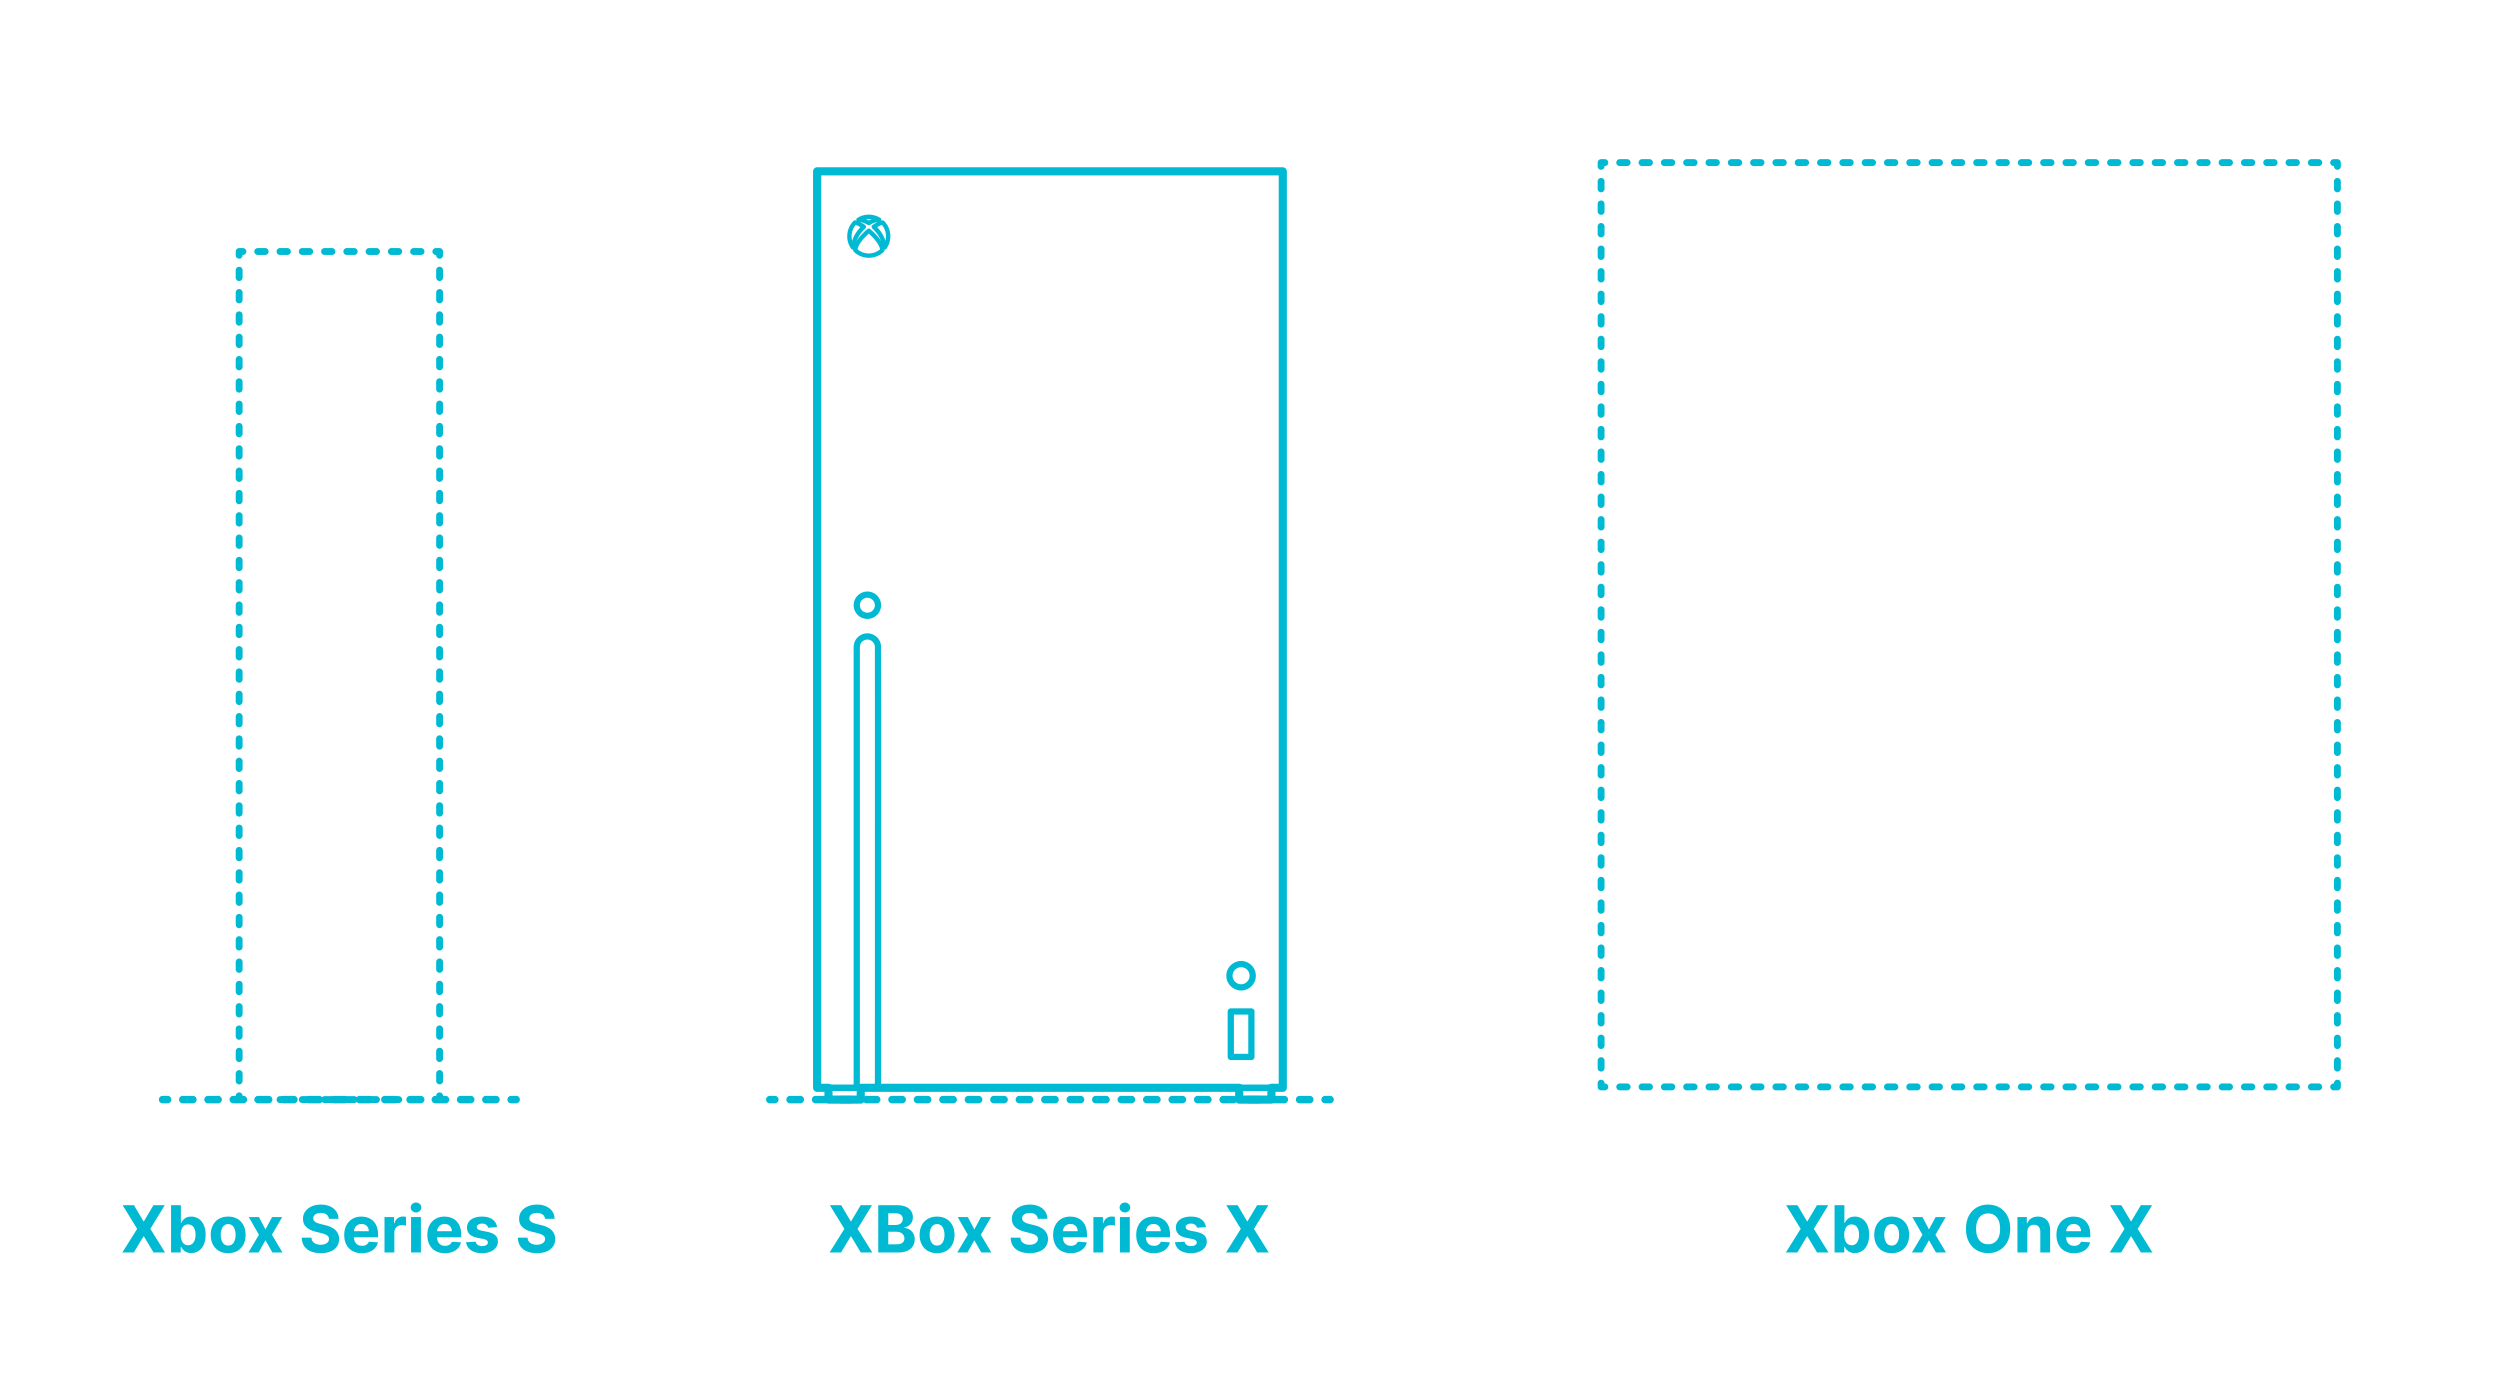 <?xml version="1.0" encoding="utf-8"?>
<!-- Generator: Adobe Illustrator 27.0.1, SVG Export Plug-In . SVG Version: 6.00 Build 0)  -->
<!DOCTYPE svg PUBLIC "-//W3C//DTD SVG 1.1//EN" "http://www.w3.org/Graphics/SVG/1.1/DTD/svg11.dtd">
<svg version="1.1" xmlns:x="http://ns.adobe.com/Extensibility/1.0/" xmlns:i="http://ns.adobe.com/AdobeIllustrator/10.0/" xmlns:graph="http://ns.adobe.com/Graphs/1.0/"
	 xmlns="http://www.w3.org/2000/svg" xmlns:xlink="http://www.w3.org/1999/xlink" x="0px" y="0px" width="1000px" height="550px"
	 viewBox="0 0 1000 550" enable-background="new 0 0 1000 550" xml:space="preserve">
<g id="FILL-BACKGROUND">
	<rect fill="#FFFFFF" width="1000" height="550"/>
</g>
<g id="N-TEXT">
	<g id="MTEXT_00000139988375691596787790000015311012831776704926_">
		<g>
			<g>
				<path fill="#00B9D2" d="M53.586,482.087l3.813,6.445h0.148l3.832-6.445h4.515l-5.771,9.455l5.899,9.455h-4.598l-3.878-6.454
					h-0.148l-3.877,6.454h-4.58l5.918-9.455l-5.807-9.455H53.586z"/>
				<path fill="#00B9D2" d="M68.415,500.997v-18.909h3.933v7.109h0.12c0.172-0.381,0.423-0.771,0.752-1.168
					c0.329-0.397,0.76-0.729,1.292-0.997c0.533-0.268,1.196-0.402,1.99-0.402c1.034,0,1.988,0.27,2.862,0.808
					s1.573,1.348,2.096,2.428c0.523,1.08,0.785,2.433,0.785,4.058c0,1.582-0.254,2.916-0.762,4.002s-1.197,1.908-2.068,2.465
					c-0.871,0.558-1.845,0.836-2.922,0.836c-0.763,0-1.411-0.126-1.943-0.379c-0.533-0.252-0.968-0.571-1.307-0.956
					c-0.338-0.384-0.597-0.774-0.775-1.168h-0.175v2.271H68.415z M72.265,493.906c0,0.843,0.117,1.579,0.351,2.207
					s0.573,1.116,1.016,1.463c0.443,0.348,0.982,0.522,1.616,0.522c0.64,0,1.182-0.177,1.625-0.531
					c0.443-0.354,0.78-0.846,1.011-1.477s0.346-1.359,0.346-2.184c0-0.819-0.114-1.539-0.341-2.161
					c-0.228-0.622-0.563-1.108-1.007-1.459c-0.443-0.351-0.988-0.526-1.634-0.526c-0.641,0-1.181,0.169-1.621,0.508
					s-0.777,0.818-1.011,1.44C72.381,492.33,72.265,493.062,72.265,493.906z"/>
				<path fill="#00B9D2" d="M91.265,501.273c-1.434,0-2.673-0.306-3.716-0.918c-1.043-0.612-1.849-1.468-2.415-2.567
					c-0.566-1.099-0.85-2.374-0.85-3.827c0-1.465,0.283-2.747,0.85-3.845c0.566-1.099,1.371-1.955,2.415-2.567
					c1.043-0.612,2.282-0.919,3.716-0.919c1.435,0,2.673,0.307,3.716,0.919c1.043,0.612,1.848,1.468,2.415,2.567
					c0.566,1.099,0.85,2.38,0.85,3.845c0,1.453-0.283,2.729-0.85,3.827s-1.371,1.955-2.415,2.567
					C93.938,500.967,92.7,501.273,91.265,501.273z M91.284,498.227c0.652,0,1.197-0.186,1.634-0.559
					c0.437-0.372,0.768-0.882,0.993-1.528c0.225-0.646,0.337-1.382,0.337-2.207c0-0.825-0.112-1.561-0.337-2.207
					c-0.225-0.646-0.556-1.157-0.993-1.533c-0.437-0.375-0.982-0.563-1.634-0.563c-0.659,0-1.211,0.188-1.657,0.563
					c-0.446,0.375-0.782,0.887-1.006,1.533c-0.225,0.646-0.337,1.382-0.337,2.207c0,0.825,0.112,1.56,0.337,2.207
					c0.225,0.646,0.56,1.156,1.006,1.528C90.073,498.041,90.625,498.227,91.284,498.227z"/>
				<path fill="#00B9D2" d="M103.573,486.815l2.604,4.958l2.668-4.958h4.035l-4.109,7.091l4.219,7.091h-4.016l-2.797-4.903
					l-2.751,4.903h-4.062l4.21-7.091l-4.062-7.091H103.573z"/>
				<path fill="#00B9D2" d="M131.567,487.526c-0.074-0.745-0.391-1.324-0.951-1.736c-0.56-0.413-1.32-0.619-2.28-0.619
					c-0.653,0-1.204,0.091-1.653,0.272s-0.792,0.432-1.029,0.752c-0.237,0.32-0.355,0.683-0.355,1.089
					c-0.013,0.338,0.06,0.634,0.217,0.886c0.157,0.252,0.374,0.47,0.651,0.651c0.277,0.182,0.597,0.339,0.96,0.471
					c0.363,0.132,0.75,0.245,1.163,0.337l1.699,0.406c0.825,0.185,1.582,0.431,2.271,0.739c0.689,0.308,1.287,0.686,1.791,1.135
					c0.505,0.45,0.897,0.979,1.177,1.588s0.423,1.308,0.43,2.096c-0.006,1.157-0.3,2.159-0.882,3.005
					c-0.582,0.847-1.419,1.502-2.512,1.967c-1.092,0.464-2.408,0.697-3.947,0.697c-1.527,0-2.854-0.234-3.984-0.702
					c-1.13-0.468-2.01-1.162-2.641-2.082c-0.631-0.92-0.962-2.06-0.993-3.421h3.869c0.043,0.634,0.226,1.162,0.549,1.583
					c0.323,0.422,0.757,0.739,1.302,0.951s1.162,0.318,1.851,0.318c0.677,0,1.267-0.098,1.768-0.295
					c0.502-0.197,0.891-0.471,1.168-0.822c0.277-0.351,0.416-0.754,0.416-1.209c0-0.425-0.125-0.781-0.374-1.071
					c-0.249-0.29-0.612-0.536-1.089-0.739s-1.06-0.388-1.75-0.554l-2.059-0.517c-1.594-0.388-2.853-0.994-3.776-1.819
					c-0.923-0.825-1.382-1.936-1.375-3.333c-0.006-1.145,0.3-2.145,0.918-3s1.47-1.523,2.553-2.003
					c1.083-0.48,2.314-0.72,3.693-0.72c1.404,0,2.63,0.24,3.68,0.72c1.049,0.48,1.866,1.148,2.451,2.003
					c0.584,0.855,0.886,1.847,0.905,2.973H131.567z"/>
				<path fill="#00B9D2" d="M144.724,501.273c-1.459,0-2.713-0.297-3.763-0.891c-1.049-0.594-1.857-1.438-2.423-2.53
					c-0.566-1.092-0.85-2.387-0.85-3.882c0-1.458,0.283-2.739,0.85-3.841c0.566-1.102,1.365-1.96,2.396-2.576
					c1.031-0.615,2.242-0.923,3.633-0.923c0.936,0,1.808,0.149,2.618,0.448c0.81,0.298,1.517,0.746,2.124,1.343
					s1.079,1.347,1.417,2.248c0.338,0.902,0.508,1.956,0.508,3.163v1.08h-11.975v-2.438h8.272c0-0.566-0.123-1.068-0.369-1.505
					s-0.586-0.78-1.021-1.03c-0.434-0.249-0.937-0.374-1.509-0.374c-0.597,0-1.125,0.137-1.583,0.411s-0.817,0.64-1.076,1.099
					s-0.391,0.968-0.397,1.528v2.317c0,0.702,0.131,1.308,0.393,1.819c0.261,0.511,0.632,0.905,1.112,1.182
					c0.48,0.277,1.049,0.416,1.708,0.416c0.437,0,0.837-0.062,1.2-0.185c0.363-0.123,0.674-0.308,0.933-0.554
					c0.259-0.246,0.456-0.547,0.591-0.905l3.638,0.24c-0.185,0.874-0.562,1.636-1.131,2.285s-1.302,1.154-2.197,1.514
					C146.926,501.094,145.893,501.273,144.724,501.273z"/>
				<path fill="#00B9D2" d="M153.8,500.997v-14.182h3.813v2.474h0.148c0.258-0.88,0.692-1.546,1.302-1.999
					c0.609-0.452,1.311-0.678,2.105-0.678c0.197,0,0.409,0.012,0.637,0.037c0.228,0.025,0.428,0.059,0.6,0.102v3.49
					c-0.185-0.056-0.44-0.104-0.767-0.148c-0.326-0.043-0.625-0.064-0.896-0.064c-0.579,0-1.094,0.125-1.546,0.374
					c-0.453,0.249-0.81,0.595-1.071,1.039s-0.392,0.954-0.392,1.533v8.023H153.8z"/>
				<path fill="#00B9D2" d="M166.412,484.987c-0.585,0-1.086-0.194-1.505-0.582c-0.419-0.388-0.628-0.855-0.628-1.403
					s0.209-1.017,0.628-1.408c0.418-0.391,0.917-0.586,1.496-0.586c0.591,0,1.094,0.194,1.51,0.582s0.623,0.855,0.623,1.403
					s-0.208,1.018-0.623,1.408C167.497,484.792,166.996,484.987,166.412,484.987z M164.427,500.997v-14.182h3.933v14.182H164.427z"
					/>
				<path fill="#00B9D2" d="M177.961,501.273c-1.459,0-2.713-0.297-3.763-0.891c-1.049-0.594-1.857-1.438-2.423-2.53
					c-0.566-1.092-0.85-2.387-0.85-3.882c0-1.458,0.283-2.739,0.85-3.841c0.566-1.102,1.365-1.96,2.396-2.576
					c1.031-0.615,2.242-0.923,3.633-0.923c0.936,0,1.808,0.149,2.618,0.448c0.81,0.298,1.517,0.746,2.124,1.343
					s1.079,1.347,1.417,2.248c0.338,0.902,0.508,1.956,0.508,3.163v1.08h-11.975v-2.438h8.272c0-0.566-0.123-1.068-0.369-1.505
					s-0.586-0.78-1.021-1.03c-0.434-0.249-0.937-0.374-1.509-0.374c-0.597,0-1.125,0.137-1.583,0.411s-0.817,0.64-1.076,1.099
					s-0.391,0.968-0.397,1.528v2.317c0,0.702,0.131,1.308,0.393,1.819c0.261,0.511,0.632,0.905,1.112,1.182
					c0.48,0.277,1.049,0.416,1.708,0.416c0.437,0,0.837-0.062,1.2-0.185c0.363-0.123,0.674-0.308,0.933-0.554
					c0.259-0.246,0.456-0.547,0.591-0.905l3.638,0.24c-0.185,0.874-0.562,1.636-1.131,2.285s-1.302,1.154-2.197,1.514
					C180.164,501.094,179.131,501.273,177.961,501.273z"/>
				<path fill="#00B9D2" d="M198.837,490.859l-3.601,0.222c-0.062-0.308-0.194-0.586-0.397-0.836c-0.203-0.249-0.47-0.449-0.799-0.6
					c-0.329-0.15-0.722-0.226-1.177-0.226c-0.609,0-1.124,0.128-1.542,0.383s-0.627,0.595-0.627,1.02
					c0,0.339,0.135,0.625,0.406,0.859c0.271,0.234,0.735,0.421,1.394,0.563l2.567,0.517c1.378,0.283,2.406,0.739,3.083,1.367
					c0.677,0.627,1.016,1.453,1.016,2.474c0,0.93-0.272,1.745-0.817,2.447c-0.545,0.702-1.29,1.248-2.234,1.639
					c-0.945,0.391-2.033,0.586-3.264,0.586c-1.877,0-3.372-0.392-4.482-1.177c-1.111-0.785-1.762-1.854-1.953-3.208l3.869-0.203
					c0.117,0.573,0.4,1.008,0.849,1.307c0.449,0.299,1.025,0.448,1.727,0.448c0.689,0,1.245-0.134,1.667-0.401
					c0.422-0.268,0.636-0.614,0.642-1.039c-0.006-0.357-0.157-0.651-0.453-0.881c-0.295-0.231-0.751-0.408-1.367-0.531l-2.456-0.489
					c-1.385-0.277-2.415-0.757-3.088-1.44c-0.674-0.683-1.011-1.554-1.011-2.613c0-0.911,0.248-1.696,0.743-2.354
					s1.194-1.167,2.096-1.523c0.901-0.357,1.958-0.536,3.171-0.536c1.791,0,3.202,0.379,4.233,1.136
					C198.063,488.523,198.665,489.554,198.837,490.859z"/>
				<path fill="#00B9D2" d="M218.005,487.526c-0.074-0.745-0.391-1.324-0.951-1.736c-0.56-0.413-1.32-0.619-2.28-0.619
					c-0.653,0-1.204,0.091-1.653,0.272s-0.792,0.432-1.029,0.752c-0.237,0.32-0.355,0.683-0.355,1.089
					c-0.013,0.338,0.06,0.634,0.217,0.886c0.157,0.252,0.374,0.47,0.651,0.651c0.277,0.182,0.597,0.339,0.96,0.471
					c0.363,0.132,0.75,0.245,1.163,0.337l1.699,0.406c0.825,0.185,1.582,0.431,2.271,0.739c0.689,0.308,1.287,0.686,1.791,1.135
					c0.505,0.45,0.897,0.979,1.177,1.588s0.423,1.308,0.43,2.096c-0.006,1.157-0.3,2.159-0.882,3.005
					c-0.582,0.847-1.419,1.502-2.512,1.967c-1.092,0.464-2.408,0.697-3.947,0.697c-1.527,0-2.854-0.234-3.984-0.702
					c-1.13-0.468-2.01-1.162-2.641-2.082c-0.631-0.92-0.962-2.06-0.993-3.421h3.869c0.043,0.634,0.226,1.162,0.549,1.583
					c0.323,0.422,0.757,0.739,1.302,0.951s1.162,0.318,1.851,0.318c0.677,0,1.267-0.098,1.768-0.295
					c0.502-0.197,0.891-0.471,1.168-0.822c0.277-0.351,0.416-0.754,0.416-1.209c0-0.425-0.125-0.781-0.374-1.071
					c-0.249-0.29-0.612-0.536-1.089-0.739s-1.06-0.388-1.75-0.554l-2.059-0.517c-1.594-0.388-2.853-0.994-3.776-1.819
					c-0.923-0.825-1.382-1.936-1.375-3.333c-0.006-1.145,0.3-2.145,0.918-3s1.47-1.523,2.553-2.003
					c1.083-0.48,2.314-0.72,3.693-0.72c1.404,0,2.63,0.24,3.68,0.72c1.049,0.48,1.866,1.148,2.451,2.003
					c0.584,0.855,0.886,1.847,0.905,2.973H218.005z"/>
			</g>
		</g>
	</g>
	<g id="MTEXT_00000084487749679799129510000007804432918922092170_">
		<g>
			<g>
				<path fill="#00B9D2" d="M336.479,482.087l3.813,6.445h0.148l3.832-6.445h4.515l-5.771,9.455l5.899,9.455h-4.598l-3.878-6.454
					h-0.148l-3.877,6.454h-4.58l5.918-9.455l-5.807-9.455H336.479z"/>
				<path fill="#00B9D2" d="M351.306,500.997v-18.909h7.571c1.391,0,2.551,0.207,3.481,0.619c0.929,0.413,1.628,0.983,2.096,1.713
					s0.702,1.568,0.702,2.516c0,0.739-0.147,1.387-0.443,1.944s-0.7,1.013-1.214,1.366c-0.514,0.354-1.1,0.605-1.759,0.752v0.185
					c0.72,0.031,1.396,0.234,2.027,0.609c0.631,0.375,1.143,0.9,1.537,1.574c0.394,0.674,0.591,1.476,0.591,2.405
					c0,1.003-0.248,1.897-0.743,2.683c-0.496,0.785-1.227,1.405-2.193,1.86s-2.157,0.683-3.573,0.683H351.306z M355.304,490h2.964
					c0.548,0,1.036-0.097,1.463-0.291s0.767-0.469,1.016-0.827c0.25-0.357,0.374-0.785,0.374-1.283c0-0.683-0.242-1.234-0.725-1.653
					c-0.483-0.418-1.168-0.628-2.054-0.628h-3.038V490z M355.304,497.728h3.259c1.114,0,1.927-0.214,2.438-0.642
					c0.511-0.428,0.767-0.999,0.767-1.713c0-0.523-0.126-0.984-0.378-1.385c-0.253-0.4-0.611-0.714-1.076-0.942
					c-0.465-0.228-1.018-0.341-1.658-0.341h-3.352V497.728z"/>
				<path fill="#00B9D2" d="M374.822,501.273c-1.434,0-2.673-0.306-3.716-0.918c-1.043-0.612-1.849-1.468-2.415-2.567
					c-0.566-1.099-0.85-2.374-0.85-3.827c0-1.465,0.283-2.747,0.85-3.845c0.566-1.099,1.371-1.955,2.415-2.567
					c1.043-0.612,2.282-0.919,3.716-0.919c1.435,0,2.673,0.307,3.716,0.919c1.043,0.612,1.848,1.468,2.415,2.567
					c0.566,1.099,0.85,2.38,0.85,3.845c0,1.453-0.283,2.729-0.85,3.827s-1.371,1.955-2.415,2.567
					C377.496,500.967,376.257,501.273,374.822,501.273z M374.841,498.227c0.652,0,1.197-0.186,1.634-0.559
					c0.437-0.372,0.768-0.882,0.993-1.528c0.225-0.646,0.337-1.382,0.337-2.207c0-0.825-0.112-1.561-0.337-2.207
					c-0.225-0.646-0.556-1.157-0.993-1.533c-0.437-0.375-0.982-0.563-1.634-0.563c-0.659,0-1.211,0.188-1.657,0.563
					c-0.446,0.375-0.782,0.887-1.006,1.533c-0.225,0.646-0.337,1.382-0.337,2.207c0,0.825,0.112,1.56,0.337,2.207
					c0.225,0.646,0.56,1.156,1.006,1.528C373.63,498.041,374.182,498.227,374.841,498.227z"/>
				<path fill="#00B9D2" d="M387.13,486.815l2.604,4.958l2.668-4.958h4.035l-4.109,7.091l4.219,7.091h-4.016l-2.797-4.903
					l-2.751,4.903h-4.062l4.21-7.091l-4.062-7.091H387.13z"/>
				<path fill="#00B9D2" d="M415.124,487.526c-0.074-0.745-0.391-1.324-0.951-1.736c-0.56-0.413-1.32-0.619-2.28-0.619
					c-0.653,0-1.204,0.091-1.653,0.272s-0.792,0.432-1.029,0.752c-0.237,0.32-0.355,0.683-0.355,1.089
					c-0.013,0.338,0.06,0.634,0.217,0.886c0.157,0.252,0.374,0.47,0.651,0.651c0.277,0.182,0.597,0.339,0.96,0.471
					c0.363,0.132,0.75,0.245,1.163,0.337l1.699,0.406c0.825,0.185,1.582,0.431,2.271,0.739c0.689,0.308,1.287,0.686,1.791,1.135
					c0.505,0.45,0.897,0.979,1.177,1.588s0.423,1.308,0.43,2.096c-0.006,1.157-0.3,2.159-0.882,3.005
					c-0.582,0.847-1.419,1.502-2.512,1.967c-1.092,0.464-2.408,0.697-3.947,0.697c-1.527,0-2.854-0.234-3.984-0.702
					c-1.13-0.468-2.01-1.162-2.641-2.082c-0.631-0.92-0.962-2.06-0.993-3.421h3.869c0.043,0.634,0.226,1.162,0.549,1.583
					c0.323,0.422,0.757,0.739,1.302,0.951s1.162,0.318,1.851,0.318c0.677,0,1.267-0.098,1.768-0.295
					c0.502-0.197,0.891-0.471,1.168-0.822c0.277-0.351,0.416-0.754,0.416-1.209c0-0.425-0.125-0.781-0.374-1.071
					c-0.249-0.29-0.612-0.536-1.089-0.739s-1.06-0.388-1.75-0.554l-2.059-0.517c-1.594-0.388-2.853-0.994-3.776-1.819
					c-0.923-0.825-1.382-1.936-1.375-3.333c-0.006-1.145,0.3-2.145,0.918-3s1.47-1.523,2.553-2.003
					c1.083-0.48,2.314-0.72,3.693-0.72c1.404,0,2.63,0.24,3.68,0.72c1.049,0.48,1.866,1.148,2.451,2.003
					c0.584,0.855,0.886,1.847,0.905,2.973H415.124z"/>
				<path fill="#00B9D2" d="M428.281,501.273c-1.459,0-2.713-0.297-3.763-0.891c-1.049-0.594-1.857-1.438-2.423-2.53
					c-0.566-1.092-0.85-2.387-0.85-3.882c0-1.458,0.283-2.739,0.85-3.841c0.566-1.102,1.365-1.96,2.396-2.576
					c1.031-0.615,2.242-0.923,3.633-0.923c0.936,0,1.808,0.149,2.618,0.448c0.81,0.298,1.517,0.746,2.124,1.343
					s1.079,1.347,1.417,2.248c0.338,0.902,0.508,1.956,0.508,3.163v1.08h-11.975v-2.438h8.272c0-0.566-0.123-1.068-0.369-1.505
					s-0.586-0.78-1.021-1.03c-0.434-0.249-0.937-0.374-1.509-0.374c-0.597,0-1.125,0.137-1.583,0.411s-0.817,0.64-1.076,1.099
					s-0.391,0.968-0.397,1.528v2.317c0,0.702,0.131,1.308,0.393,1.819c0.261,0.511,0.632,0.905,1.112,1.182
					c0.48,0.277,1.049,0.416,1.708,0.416c0.437,0,0.837-0.062,1.2-0.185c0.363-0.123,0.674-0.308,0.933-0.554
					c0.259-0.246,0.456-0.547,0.591-0.905l3.638,0.24c-0.185,0.874-0.562,1.636-1.131,2.285s-1.302,1.154-2.197,1.514
					C430.483,501.094,429.45,501.273,428.281,501.273z"/>
				<path fill="#00B9D2" d="M437.357,500.997v-14.182h3.813v2.474h0.148c0.258-0.88,0.692-1.546,1.302-1.999
					c0.609-0.452,1.311-0.678,2.105-0.678c0.197,0,0.409,0.012,0.637,0.037c0.228,0.025,0.428,0.059,0.6,0.102v3.49
					c-0.185-0.056-0.44-0.104-0.767-0.148c-0.326-0.043-0.625-0.064-0.896-0.064c-0.579,0-1.094,0.125-1.546,0.374
					c-0.453,0.249-0.81,0.595-1.071,1.039s-0.392,0.954-0.392,1.533v8.023H437.357z"/>
				<path fill="#00B9D2" d="M449.968,484.987c-0.585,0-1.086-0.194-1.505-0.582c-0.419-0.388-0.628-0.855-0.628-1.403
					s0.209-1.017,0.628-1.408c0.418-0.391,0.917-0.586,1.496-0.586c0.591,0,1.094,0.194,1.51,0.582s0.623,0.855,0.623,1.403
					s-0.208,1.018-0.623,1.408C451.053,484.792,450.553,484.987,449.968,484.987z M447.983,500.997v-14.182h3.933v14.182H447.983z"
					/>
				<path fill="#00B9D2" d="M461.519,501.273c-1.459,0-2.713-0.297-3.763-0.891c-1.049-0.594-1.857-1.438-2.423-2.53
					c-0.566-1.092-0.85-2.387-0.85-3.882c0-1.458,0.283-2.739,0.85-3.841c0.566-1.102,1.365-1.96,2.396-2.576
					c1.031-0.615,2.242-0.923,3.633-0.923c0.936,0,1.808,0.149,2.618,0.448c0.81,0.298,1.517,0.746,2.124,1.343
					s1.079,1.347,1.417,2.248c0.338,0.902,0.508,1.956,0.508,3.163v1.08h-11.975v-2.438h8.272c0-0.566-0.123-1.068-0.369-1.505
					s-0.586-0.78-1.021-1.03c-0.434-0.249-0.937-0.374-1.509-0.374c-0.597,0-1.125,0.137-1.583,0.411s-0.817,0.64-1.076,1.099
					s-0.391,0.968-0.397,1.528v2.317c0,0.702,0.131,1.308,0.393,1.819c0.261,0.511,0.632,0.905,1.112,1.182
					c0.48,0.277,1.049,0.416,1.708,0.416c0.437,0,0.837-0.062,1.2-0.185c0.363-0.123,0.674-0.308,0.933-0.554
					c0.259-0.246,0.456-0.547,0.591-0.905l3.638,0.24c-0.185,0.874-0.562,1.636-1.131,2.285s-1.302,1.154-2.197,1.514
					C463.721,501.094,462.688,501.273,461.519,501.273z"/>
				<path fill="#00B9D2" d="M482.394,490.859l-3.601,0.222c-0.062-0.308-0.194-0.586-0.397-0.836c-0.203-0.249-0.47-0.449-0.799-0.6
					c-0.329-0.15-0.722-0.226-1.177-0.226c-0.609,0-1.124,0.128-1.542,0.383s-0.627,0.595-0.627,1.02
					c0,0.339,0.135,0.625,0.406,0.859c0.271,0.234,0.735,0.421,1.394,0.563l2.567,0.517c1.378,0.283,2.406,0.739,3.083,1.367
					c0.677,0.627,1.016,1.453,1.016,2.474c0,0.93-0.272,1.745-0.817,2.447c-0.545,0.702-1.29,1.248-2.234,1.639
					c-0.945,0.391-2.033,0.586-3.264,0.586c-1.877,0-3.372-0.392-4.482-1.177c-1.111-0.785-1.762-1.854-1.953-3.208l3.869-0.203
					c0.117,0.573,0.4,1.008,0.849,1.307c0.449,0.299,1.025,0.448,1.727,0.448c0.689,0,1.245-0.134,1.667-0.401
					c0.422-0.268,0.636-0.614,0.642-1.039c-0.006-0.357-0.157-0.651-0.453-0.881c-0.295-0.231-0.751-0.408-1.367-0.531l-2.456-0.489
					c-1.385-0.277-2.415-0.757-3.088-1.44c-0.674-0.683-1.011-1.554-1.011-2.613c0-0.911,0.248-1.696,0.743-2.354
					s1.194-1.167,2.096-1.523c0.901-0.357,1.958-0.536,3.171-0.536c1.791,0,3.202,0.379,4.233,1.136
					C481.62,488.523,482.222,489.554,482.394,490.859z"/>
				<path fill="#00B9D2" d="M495.053,482.087l3.813,6.445h0.148l3.832-6.445h4.515l-5.771,9.455l5.899,9.455h-4.598l-3.878-6.454
					h-0.148l-3.877,6.454h-4.58l5.918-9.455l-5.807-9.455H495.053z"/>
			</g>
		</g>
	</g>
	<g id="MTEXT_00000127023064931266252520000007036781129628772000_">
		<g>
			<g>
				<path fill="#00B9D2" d="M718.997,482.087l3.813,6.445h0.148l3.832-6.445h4.515l-5.771,9.455l5.899,9.455h-4.598l-3.878-6.454
					h-0.148l-3.877,6.454h-4.58l5.918-9.455l-5.807-9.455H718.997z"/>
				<path fill="#00B9D2" d="M733.825,500.997v-18.909h3.933v7.109h0.12c0.172-0.381,0.423-0.771,0.752-1.168
					c0.329-0.397,0.76-0.729,1.292-0.997c0.533-0.268,1.196-0.402,1.99-0.402c1.034,0,1.988,0.27,2.862,0.808
					s1.573,1.348,2.096,2.428c0.523,1.08,0.785,2.433,0.785,4.058c0,1.582-0.254,2.916-0.762,4.002s-1.197,1.908-2.068,2.465
					c-0.871,0.558-1.845,0.836-2.922,0.836c-0.763,0-1.411-0.126-1.943-0.379c-0.533-0.252-0.968-0.571-1.307-0.956
					c-0.338-0.384-0.597-0.774-0.775-1.168h-0.175v2.271H733.825z M737.675,493.906c0,0.843,0.117,1.579,0.351,2.207
					s0.573,1.116,1.016,1.463c0.443,0.348,0.982,0.522,1.616,0.522c0.64,0,1.182-0.177,1.625-0.531
					c0.443-0.354,0.78-0.846,1.011-1.477s0.346-1.359,0.346-2.184c0-0.819-0.114-1.539-0.341-2.161
					c-0.228-0.622-0.563-1.108-1.007-1.459c-0.443-0.351-0.988-0.526-1.634-0.526c-0.641,0-1.181,0.169-1.621,0.508
					s-0.777,0.818-1.011,1.44C737.792,492.33,737.675,493.062,737.675,493.906z"/>
				<path fill="#00B9D2" d="M756.676,501.273c-1.434,0-2.673-0.306-3.716-0.918c-1.043-0.612-1.849-1.468-2.415-2.567
					c-0.566-1.099-0.85-2.374-0.85-3.827c0-1.465,0.283-2.747,0.85-3.845c0.566-1.099,1.371-1.955,2.415-2.567
					c1.043-0.612,2.282-0.919,3.716-0.919c1.435,0,2.673,0.307,3.716,0.919c1.043,0.612,1.848,1.468,2.415,2.567
					c0.566,1.099,0.85,2.38,0.85,3.845c0,1.453-0.283,2.729-0.85,3.827s-1.371,1.955-2.415,2.567
					C759.349,500.967,758.11,501.273,756.676,501.273z M756.694,498.227c0.652,0,1.197-0.186,1.634-0.559
					c0.437-0.372,0.768-0.882,0.993-1.528c0.225-0.646,0.337-1.382,0.337-2.207c0-0.825-0.112-1.561-0.337-2.207
					c-0.225-0.646-0.556-1.157-0.993-1.533c-0.437-0.375-0.982-0.563-1.634-0.563c-0.659,0-1.211,0.188-1.657,0.563
					c-0.446,0.375-0.782,0.887-1.006,1.533c-0.225,0.646-0.337,1.382-0.337,2.207c0,0.825,0.112,1.56,0.337,2.207
					c0.225,0.646,0.56,1.156,1.006,1.528C755.483,498.041,756.036,498.227,756.694,498.227z"/>
				<path fill="#00B9D2" d="M768.983,486.815l2.604,4.958l2.668-4.958h4.035l-4.109,7.091l4.219,7.091h-4.016l-2.797-4.903
					l-2.751,4.903h-4.062l4.21-7.091l-4.062-7.091H768.983z"/>
				<path fill="#00B9D2" d="M804.097,491.542c0,2.062-0.39,3.816-1.168,5.263c-0.779,1.447-1.837,2.55-3.176,3.31
					s-2.842,1.14-4.51,1.14c-1.681,0-3.188-0.381-4.524-1.145c-1.335-0.763-2.391-1.868-3.167-3.315
					c-0.776-1.446-1.164-3.197-1.164-5.253c0-2.062,0.388-3.816,1.164-5.263c0.775-1.446,1.831-2.55,3.167-3.31
					c1.336-0.76,2.844-1.14,4.524-1.14c1.668,0,3.171,0.38,4.51,1.14s2.397,1.864,3.176,3.31
					C803.707,487.726,804.097,489.48,804.097,491.542z M800.043,491.542c0-1.335-0.199-2.462-0.596-3.379
					c-0.397-0.917-0.956-1.612-1.676-2.086s-1.563-0.711-2.53-0.711s-1.81,0.237-2.53,0.711s-1.279,1.169-1.676,2.086
					c-0.397,0.917-0.596,2.044-0.596,3.379c0,1.336,0.199,2.462,0.596,3.379s0.956,1.613,1.676,2.086
					c0.72,0.474,1.563,0.711,2.53,0.711s1.81-0.237,2.53-0.711c0.72-0.474,1.279-1.169,1.676-2.086S800.043,492.878,800.043,491.542
					z"/>
				<path fill="#00B9D2" d="M810.91,492.798v8.199h-3.933v-14.182h3.749v2.502h0.166c0.314-0.825,0.84-1.479,1.579-1.962
					c0.739-0.483,1.634-0.725,2.687-0.725c0.985,0,1.843,0.216,2.576,0.646c0.732,0.431,1.302,1.045,1.708,1.842
					c0.406,0.797,0.609,1.747,0.609,2.849v9.03h-3.933v-8.328c0.006-0.868-0.216-1.546-0.665-2.036
					c-0.449-0.49-1.068-0.734-1.856-0.734c-0.529,0-0.996,0.114-1.398,0.342c-0.403,0.228-0.717,0.559-0.942,0.993
					C811.032,491.667,810.916,492.188,810.91,492.798z"/>
				<path fill="#00B9D2" d="M829.606,501.273c-1.459,0-2.713-0.297-3.763-0.891c-1.049-0.594-1.857-1.438-2.423-2.53
					c-0.566-1.092-0.85-2.387-0.85-3.882c0-1.458,0.283-2.739,0.85-3.841c0.566-1.102,1.365-1.96,2.396-2.576
					c1.031-0.615,2.242-0.923,3.633-0.923c0.936,0,1.808,0.149,2.618,0.448c0.81,0.298,1.517,0.746,2.124,1.343
					s1.079,1.347,1.417,2.248c0.338,0.902,0.508,1.956,0.508,3.163v1.08h-11.975v-2.438h8.272c0-0.566-0.123-1.068-0.369-1.505
					s-0.586-0.78-1.021-1.03c-0.434-0.249-0.937-0.374-1.509-0.374c-0.597,0-1.125,0.137-1.583,0.411s-0.817,0.64-1.076,1.099
					s-0.391,0.968-0.397,1.528v2.317c0,0.702,0.131,1.308,0.393,1.819c0.261,0.511,0.632,0.905,1.112,1.182
					c0.48,0.277,1.049,0.416,1.708,0.416c0.437,0,0.837-0.062,1.2-0.185c0.363-0.123,0.674-0.308,0.933-0.554
					c0.259-0.246,0.456-0.547,0.591-0.905l3.638,0.24c-0.185,0.874-0.562,1.636-1.131,2.285s-1.302,1.154-2.197,1.514
					C831.809,501.094,830.776,501.273,829.606,501.273z"/>
				<path fill="#00B9D2" d="M848.534,482.087l3.813,6.445h0.148l3.832-6.445h4.515l-5.771,9.455l5.899,9.455h-4.598l-3.878-6.454
					h-0.148l-3.877,6.454h-4.58l5.918-9.455l-5.807-9.455H848.534z"/>
			</g>
		</g>
	</g>
</g>
<g id="_x32_D_x24_AG-DIAGRAM">
	<g id="POLYLINE_00000011734572754084975090000011508788865607817604_">
		<g>
			<g>
				
					<line fill="none" stroke="#00B9D2" stroke-width="3" stroke-linecap="round" stroke-linejoin="round" x1="65.041" y1="439.836" x2="67.041" y2="439.836"/>
				
					<line fill="none" stroke="#00B9D2" stroke-width="3" stroke-linecap="round" stroke-linejoin="round" stroke-dasharray="4.042,6.062" x1="73.103" y1="439.836" x2="201.427" y2="439.836"/>
				
					<line fill="none" stroke="#00B9D2" stroke-width="3" stroke-linecap="round" stroke-linejoin="round" x1="204.458" y1="439.836" x2="206.458" y2="439.836"/>
			</g>
		</g>
	</g>
	<g id="POLYLINE_00000000926309388903977590000001436228875817089191_">
		<g>
			<g>
				
					<line fill="none" stroke="#00B9D2" stroke-width="3" stroke-linecap="round" stroke-linejoin="round" x1="307.926" y1="439.836" x2="309.926" y2="439.836"/>
				
					<line fill="none" stroke="#00B9D2" stroke-width="3" stroke-linecap="round" stroke-linejoin="round" stroke-dasharray="4.076,6.114" x1="316.04" y1="439.836" x2="526.978" y2="439.836"/>
				
					<line fill="none" stroke="#00B9D2" stroke-width="3" stroke-linecap="round" stroke-linejoin="round" x1="530.035" y1="439.836" x2="532.035" y2="439.836"/>
			</g>
		</g>
	</g>
</g>
<g id="_x32_D_x24_AG-DETAILS-DIAGRAM">
	<g id="POLYLINE_00000007417287481290021580000009571816570971921809_">
		<g>
			<g>
				<polyline fill="none" stroke="#00B9D2" stroke-width="2.75" stroke-linecap="round" stroke-linejoin="round" points="
					933.459,65.041 934.959,65.041 934.959,66.541 				"/>
				
					<line fill="none" stroke="#00B9D2" stroke-width="2.75" stroke-linecap="round" stroke-linejoin="round" stroke-dasharray="3.006,6.012" x1="934.959" y1="72.552" x2="934.959" y2="430.256"/>
				<polyline fill="none" stroke="#00B9D2" stroke-width="2.75" stroke-linecap="round" stroke-linejoin="round" points="
					934.959,433.262 934.959,434.762 933.459,434.762 				"/>
				
					<line fill="none" stroke="#00B9D2" stroke-width="2.75" stroke-linecap="round" stroke-linejoin="round" stroke-dasharray="2.975,5.949" x1="927.51" y1="434.762" x2="644.91" y2="434.762"/>
				<polyline fill="none" stroke="#00B9D2" stroke-width="2.75" stroke-linecap="round" stroke-linejoin="round" points="
					641.936,434.762 640.436,434.762 640.436,433.262 				"/>
				
					<line fill="none" stroke="#00B9D2" stroke-width="2.75" stroke-linecap="round" stroke-linejoin="round" stroke-dasharray="3.006,6.012" x1="640.436" y1="427.25" x2="640.436" y2="69.547"/>
				<polyline fill="none" stroke="#00B9D2" stroke-width="2.75" stroke-linecap="round" stroke-linejoin="round" points="
					640.436,66.541 640.436,65.041 641.936,65.041 				"/>
				
					<line fill="none" stroke="#00B9D2" stroke-width="2.75" stroke-linecap="round" stroke-linejoin="round" stroke-dasharray="2.975,5.949" x1="647.885" y1="65.041" x2="930.485" y2="65.041"/>
			</g>
		</g>
	</g>
	<g id="POLYLINE_00000129907096691555079100000012687838373537667470_">
		<g>
			<g>
				<polyline fill="none" stroke="#00B9D2" stroke-width="2.75" stroke-linecap="round" stroke-linejoin="round" points="
					97.159,439.836 95.659,439.836 95.659,438.336 				"/>
				
					<line fill="none" stroke="#00B9D2" stroke-width="2.75" stroke-linecap="round" stroke-linejoin="round" stroke-dasharray="2.975,5.951" x1="95.659" y1="432.385" x2="95.659" y2="105.083"/>
				<polyline fill="none" stroke="#00B9D2" stroke-width="2.75" stroke-linecap="round" stroke-linejoin="round" points="
					95.659,102.108 95.659,100.608 97.159,100.608 				"/>
				
					<line fill="none" stroke="#00B9D2" stroke-width="2.75" stroke-linecap="round" stroke-linejoin="round" stroke-dasharray="2.969,5.937" x1="103.096" y1="100.608" x2="171.371" y2="100.608"/>
				<polyline fill="none" stroke="#00B9D2" stroke-width="2.75" stroke-linecap="round" stroke-linejoin="round" points="
					174.34,100.608 175.84,100.608 175.84,102.108 				"/>
				
					<line fill="none" stroke="#00B9D2" stroke-width="2.75" stroke-linecap="round" stroke-linejoin="round" stroke-dasharray="2.975,5.951" x1="175.84" y1="108.059" x2="175.84" y2="435.36"/>
				<polyline fill="none" stroke="#00B9D2" stroke-width="2.75" stroke-linecap="round" stroke-linejoin="round" points="
					175.84,438.336 175.84,439.836 174.34,439.836 				"/>
				
					<line fill="none" stroke="#00B9D2" stroke-width="2.75" stroke-linecap="round" stroke-linejoin="round" stroke-dasharray="2.969,5.937" x1="168.403" y1="439.836" x2="100.127" y2="439.836"/>
			</g>
		</g>
	</g>
</g>
<g id="_x32_D_x24_AG-DETAILS">
	<g id="POLYLINE_00000005237396572644822130000000580593167146479806_">
		
			<path fill="none" stroke="#00B9D2" stroke-width="1.75" stroke-linecap="round" stroke-linejoin="round" stroke-miterlimit="10" d="
			M342.135,100.092c0.003-1.105,0.5-2.142,1.068-3.066c1.153-1.813,2.703-3.353,4.318-4.756c1.615,1.402,3.166,2.943,4.318,4.756
			c0.568,0.924,1.065,1.96,1.068,3.066C349.905,102.979,345.136,102.978,342.135,100.092z"/>
	</g>
	<g id="POLYLINE_00000112604689107101570180000010468107630945754803_">
		
			<path fill="none" stroke="#00B9D2" stroke-width="1.75" stroke-linecap="round" stroke-linejoin="round" stroke-miterlimit="10" d="
			M341.193,99.004c-2.21-3.083-1.854-7.35,0.835-10.025c1.278,0.306,2.428,1.009,3.503,1.742c-1.197,1.125-2.267,2.417-3.026,3.879
			C341.792,95.966,341.363,97.475,341.193,99.004z"/>
	</g>
	<g id="POLYLINE_00000030471859602031810900000013006848100932441262_">
		
			<path fill="none" stroke="#00B9D2" stroke-width="1.75" stroke-linecap="round" stroke-linejoin="round" stroke-miterlimit="10" d="
			M351.655,87.898c-1.461,0.061-2.892,0.534-4.135,1.297c-1.243-0.763-2.674-1.236-4.135-1.297c1.23-0.775,2.682-1.192,4.135-1.191
			C348.974,86.706,350.426,87.123,351.655,87.898z"/>
	</g>
	<g id="POLYLINE_00000102503383571563622480000015204233350396877227_">
		
			<path fill="none" stroke="#00B9D2" stroke-width="1.75" stroke-linecap="round" stroke-linejoin="round" stroke-miterlimit="10" d="
			M353.848,99.004c-0.166-1.487-0.574-2.956-1.255-4.292c-0.762-1.508-1.856-2.837-3.083-3.991c1.076-0.734,2.225-1.436,3.503-1.742
			C355.702,91.654,356.058,95.922,353.848,99.004z"/>
	</g>
</g>
<g id="_x32_D_x24_AG-DIGITAL">
	<g id="POLYLINE_00000072266477037468910510000005521180219844468145_">
		
			<rect x="495.672" y="435.132" fill="none" stroke="#00B9D2" stroke-width="2.5" stroke-linecap="round" stroke-linejoin="round" stroke-miterlimit="10" width="12.891" height="4.703"/>
	</g>
	<g id="POLYLINE_00000070812849599095942200000013179952873209393288_">
		
			<rect x="331.398" y="435.132" fill="none" stroke="#00B9D2" stroke-width="2.5" stroke-linecap="round" stroke-linejoin="round" stroke-miterlimit="10" width="12.891" height="4.703"/>
	</g>
	<g id="POLYLINE_00000063622272689426273530000013814614261951357829_">
		
			<rect x="326.847" y="68.535" fill="none" stroke="#00B9D2" stroke-width="2.5" stroke-linecap="round" stroke-linejoin="round" stroke-miterlimit="10" width="186.267" height="366.597"/>
	</g>
	<g id="POLYLINE_00000005953036147049376130000001946216486542848173_">
		
			<path fill="none" stroke="#00B9D2" stroke-width="2.5" stroke-linecap="round" stroke-linejoin="round" stroke-miterlimit="10" d="
			M350.921,240.584c-0.771-2.049-3.007-3.181-5.115-2.588c-2.401,0.669-3.715,3.266-2.832,5.597
			c0.875,2.313,3.548,3.394,5.785,2.338C350.759,244.994,351.708,242.648,350.921,240.584z"/>
	</g>
	<g id="POLYLINE_00000106848932490099380950000017523462501013847184_">
		
			<path fill="none" stroke="#00B9D2" stroke-width="2.5" stroke-linecap="round" stroke-linejoin="round" stroke-miterlimit="10" d="
			M342.7,435.132c-0.001-0.029-0.001-176.37,0.001-176.409c0.003-0.144,0.014-0.292,0.032-0.434
			c0.036-0.284,0.101-0.568,0.193-0.839c0.226-0.666,0.621-1.274,1.137-1.752c0.775-0.721,1.827-1.133,2.885-1.13
			c1.059-0.003,2.11,0.409,2.885,1.13c0.517,0.477,0.912,1.086,1.137,1.752c0.092,0.271,0.157,0.555,0.193,0.839
			c0.122,0.541-0.019,176.272,0.033,176.842"/>
	</g>
	<g id="POLYLINE_00000107582178697711283780000013640473288983081600_">
		
			<rect x="492.315" y="404.59" fill="none" stroke="#00B9D2" stroke-width="2.5" stroke-linecap="round" stroke-linejoin="round" stroke-miterlimit="10" width="8.243" height="18.173"/>
	</g>
	<g id="POLYLINE_00000068653851639765860960000013880098565562120632_">
		
			<path fill="none" stroke="#00B9D2" stroke-width="2.5" stroke-linecap="round" stroke-linejoin="round" stroke-miterlimit="10" d="
			M501.1,390.29c0.006-2.154-1.5-4.054-3.598-4.54c-2.928-0.683-5.725,1.534-5.729,4.54c0.005,3.006,2.801,5.223,5.729,4.54
			C499.6,394.344,501.106,392.444,501.1,390.29z"/>
	</g>
</g>
<g id="_x32_D_x24_AG-OUTLINE">
	<g id="POLYLINE_00000085929513278615589910000014416131150451816084_">
		
			<polygon fill="none" stroke="#00B9D2" stroke-width="3.25" stroke-linecap="round" stroke-linejoin="round" stroke-miterlimit="10" points="
			508.563,435.132 513.114,435.132 513.114,68.535 326.847,68.535 326.847,435.132 331.398,435.132 331.398,439.836 
			344.289,439.836 344.289,435.132 495.672,435.132 495.672,439.836 508.563,439.836 		"/>
	</g>
</g>
</svg>
